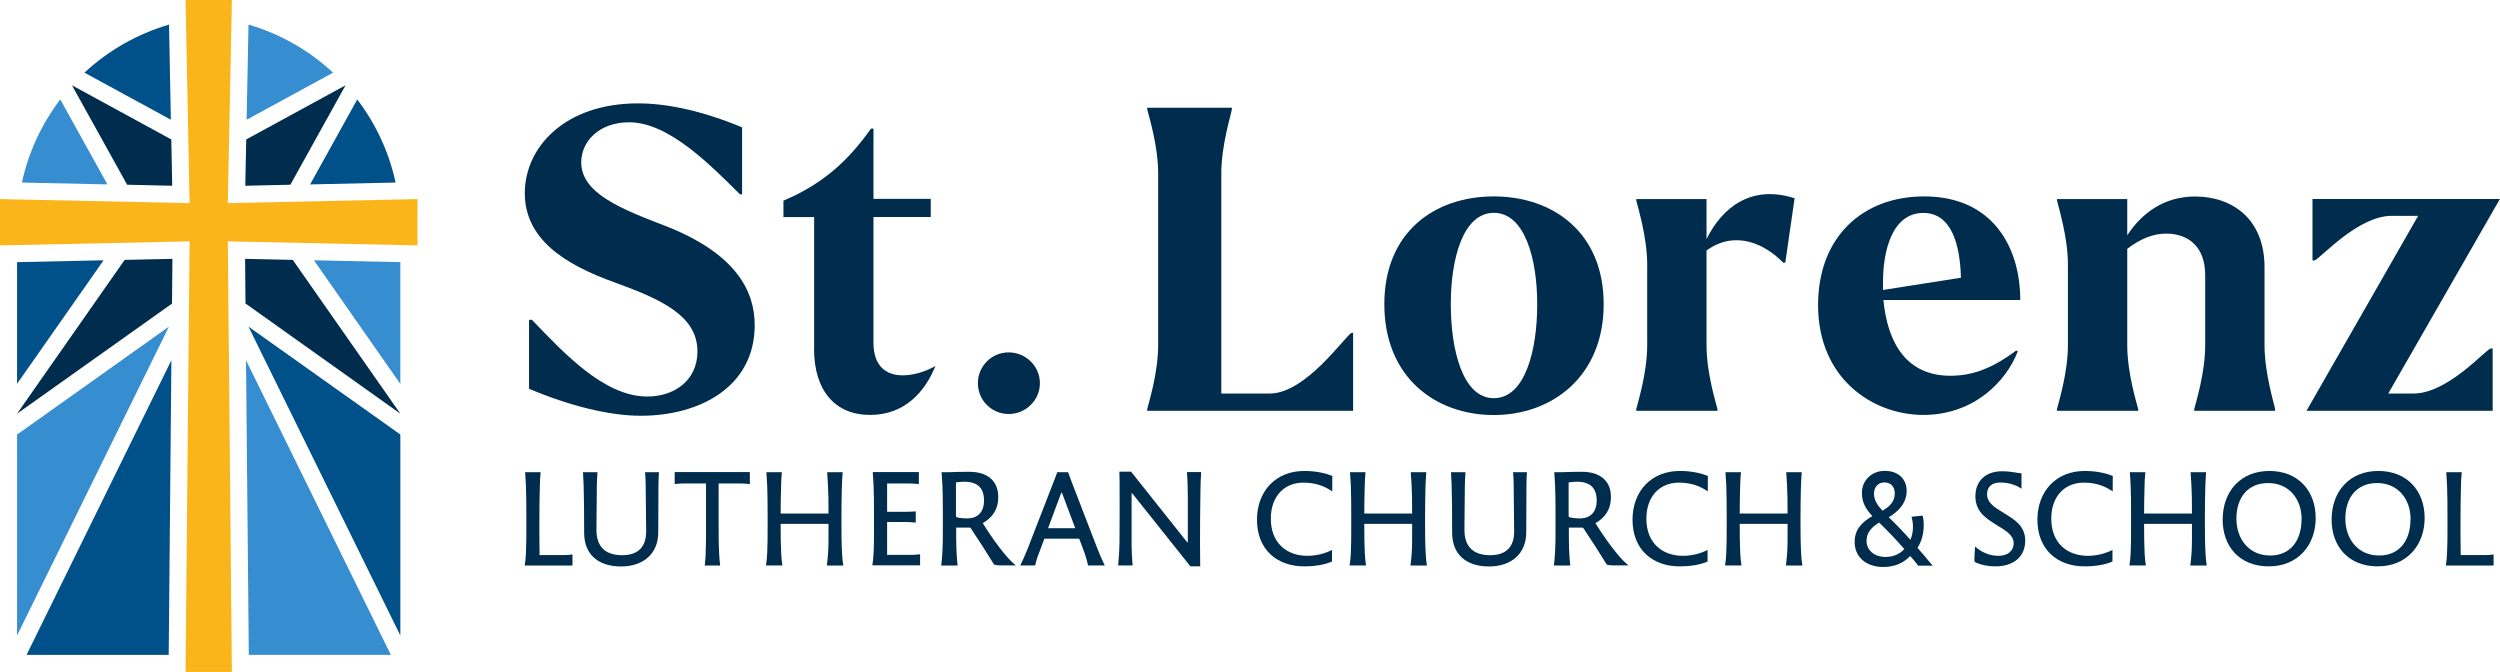 <?xml version="1.0" encoding="UTF-8"?><svg id="a" xmlns="http://www.w3.org/2000/svg" width="241.85" height="65" viewBox="0 0 241.85 65"><g id="b"><g id="c"><polygon points="24.07 63.35 37.81 63.35 23.8 34.85 24.07 63.35" fill="#368dcf" stroke-width="0"/><polygon points="38.73 42.04 37.78 41.36 24.04 31.6 38.73 61.48 38.73 42.04" fill="#00508a" stroke-width="0"/><polygon points="2.61 41.36 1.65 42.04 1.65 61.48 16.34 31.6 2.61 41.36" fill="#368dcf" stroke-width="0"/><polygon points="16.32 63.35 16.58 34.85 2.57 63.35 16.32 63.35" fill="#00508a" stroke-width="0"/><polygon points="40.39 19.26 22.04 19.65 22.43 0 17.95 0 18.34 19.65 0 19.26 0 23.74 18.34 23.35 17.95 65 22.43 65 22.04 23.35 40.39 23.74 40.39 19.26" fill="#fab51b" stroke-width="0"/><path d="M32.22,7.03c-2.29-2.13-5.08-3.75-8.18-4.65l-.18,9.2,8.36-4.55h0Z" fill="#368dcf" stroke-width="0"/><path d="M8.17,7.03l8.36,4.55-.18-9.2c-3.1.91-5.89,2.52-8.18,4.65h0Z" fill="#00508a" stroke-width="0"/><polygon points="38.73 37.14 38.73 25.36 30.37 25.18 38.73 37.14" fill="#368dcf" stroke-width="0"/><path d="M34.56,9.62l-4.56,8.22,8.27-.18c-.64-2.96-1.93-5.7-3.71-8.04Z" fill="#00508a" stroke-width="0"/><path d="M5.83,9.62c-1.78,2.34-3.07,5.08-3.71,8.04l8.27.18-4.56-8.22h0Z" fill="#368dcf" stroke-width="0"/><polygon points="1.65 37.13 10.02 25.18 1.65 25.36 1.65 37.13" fill="#00508a" stroke-width="0"/><polygon points="12.06 25.14 1.65 40.02 16.64 29.37 16.68 25.04 12.06 25.14" fill="#002d4d" stroke-width="0"/><polygon points="16.57 13.49 6.96 8.25 12.3 17.87 16.66 17.97 16.57 13.49" fill="#002d4d" stroke-width="0"/><polygon points="23.75 29.36 38.73 40.02 28.32 25.14 23.71 25.04 23.75 29.36" fill="#002d4d" stroke-width="0"/><polygon points="28.09 17.87 33.43 8.25 23.82 13.49 23.73 17.97 28.09 17.87" fill="#002d4d" stroke-width="0"/><path d="M50.88,53.48c.04-.77.04-1.53.04-3.22,0-1.47-.01-2.48-.04-3.28-.02-.47-.06-.89-.08-1.3h1.5c-.05.45-.07.95-.08,1.52-.02.91-.04,1.92-.04,3.07,0,1.2,0,2.44.02,3.43h2.19c.33,0,.67-.01.99-.06v1.07h-4.62c.06-.34.1-.73.12-1.22h0Z" fill="#002d4d" stroke-width="0"/><path d="M56.51,51.51c0-2.05-.01-3.21-.05-4.58-.01-.4-.04-.82-.06-1.25h1.4c-.02.42-.06.85-.06,1.25,0,1.47-.04,2.6-.04,4.33s.97,2.45,2.49,2.45,2.33-.78,2.32-2.33c-.01-1.56-.04-3.13-.05-4.61-.01-.4-.02-.75-.06-1.09h1.35c-.02.29-.05.7-.05,1.09,0,1.68-.02,3.02-.02,4.72,0,2.12-1.49,3.31-3.6,3.31s-3.57-1.07-3.57-3.28h0Z" fill="#002d4d" stroke-width="0"/><path d="M68.26,53.48c.04-.72.04-1.54.04-3.22v-3.49h-2c-.34,0-.7.01-1.03.07v-1.17h7.27v1.17c-.33-.06-.7-.07-1.03-.07h-1.99v3.71c0,1.07,0,2.25.05,3.01.02.46.05.87.1,1.22h-1.49c.04-.32.06-.73.1-1.22h0Z" fill="#002d4d" stroke-width="0"/><path d="M80.15,50.68h-4.63c0,1.05.01,2.08.05,2.8.02.46.06.85.12,1.22h-1.59c.06-.34.1-.73.12-1.22.04-.77.04-1.53.04-3.22,0-1.47-.01-2.48-.04-3.28-.02-.47-.06-.89-.08-1.3h1.5c-.05.45-.07.95-.08,1.52-.02.76-.04,1.58-.04,2.48h4.63c0-1.16-.01-2-.05-2.7-.02-.47-.05-.89-.08-1.3h1.5c-.04.45-.06.95-.08,1.52-.02.91-.04,1.92-.04,3.07s.01,2.41.06,3.22c.02.46.06.85.12,1.22h-1.59c.05-.34.08-.73.12-1.22.05-.7.04-1.4.04-2.8h0Z" fill="#002d4d" stroke-width="0"/><path d="M84.51,53.48c.05-.77.04-1.97.04-3.43s0-2.27-.04-3.08c-.02-.47-.06-.89-.08-1.3h4.46v1.16c-.31-.04-.7-.06-.99-.06h-2.08v2.74h1.77c.34,0,.71-.01,1-.04v1.09c-.31-.04-.69-.06-1-.06h-1.77v3.18h2.2c.31,0,.67-.01.99-.06v1.07h-4.62c.06-.34.1-.73.12-1.22h0Z" fill="#002d4d" stroke-width="0"/><path d="M91.17,53.33c.04-.61.04-1.36.04-2.08v-2.12c0-.83-.02-1.53-.04-2.14-.02-.49-.06-.93-.08-1.31h.76c.51-.02,1.25-.04,1.9-.04,1.79,0,2.82.89,2.82,2.42,0,1.28-.59,2.02-1.5,2.55.78,1.25,1.47,2.2,2.13,3,.43.52.78.85,1.07,1.09h-1.29c-.3,0-.53,0-.81-.08-.29-.47-.64-1-1.15-1.83-.45-.71-.82-1.22-1.1-1.68-.04-.06-.08-.07-.16-.07h-1.26c0,.71,0,1.43.02,2.02.02.64.07,1.22.12,1.65h-1.59c.05-.36.1-.85.12-1.37h0ZM95.19,48.38c0-1.14-.6-1.78-1.92-1.78-.26,0-.54.04-.79.07v3.24c0,.06.02.11.08.13.23.07.6.11,1,.11,1.06,0,1.64-.64,1.64-1.77h0Z" fill="#002d4d" stroke-width="0"/><path d="M106.87,54.7h-1.61c-.05-.25-.12-.49-.2-.75-.07-.26-.17-.53-.26-.78l-.4-1.06h-3.37l-.41,1.1c-.08.2-.17.45-.25.67-.1.29-.18.58-.23.82h-1.44c.26-.53.48-1.03.7-1.58l2.33-6c.18-.47.4-1,.55-1.44h1.05c.16.47.35.95.52,1.4l2.3,5.96c.24.61.47,1.14.73,1.67h0ZM104.02,51.1l-1.29-3.44h-.06l-1.28,3.44h2.62Z" fill="#002d4d" stroke-width="0"/><path d="M109.52,47.72h-.05v4.99c0,.6.04,1.41.1,1.99h-1.4c.06-.64.12-1.49.13-2.27.02-1.38.01-4.31.01-4.92,0-.67,0-1.29-.02-1.88h1.13l5.43,6.83h.06v-4.49c0-.85-.04-1.68-.08-2.3h1.37c-.04.58-.06,1.22-.07,1.89-.02,1.42-.05,3.93-.04,5.09,0,.71.01,1.42.02,2.14h-.95l-5.64-7.08h0Z" fill="#002d4d" stroke-width="0"/><path d="M121.6,50.28c0-2.77,1.82-4.72,4.58-4.72,1.13,0,2.06.22,2.71.48,0,.51-.01,1.03-.01,1.5-.72-.51-1.62-.85-2.79-.85-1.84,0-3.15,1.31-3.15,3.49,0,2.35,1.54,3.59,3.53,3.59.91,0,1.76-.24,2.39-.57v1.12c-.67.3-1.6.47-2.7.47-2.61,0-4.56-1.61-4.56-4.51h0Z" fill="#002d4d" stroke-width="0"/><path d="M136.61,50.68h-4.63c0,1.05.01,2.08.05,2.8.02.46.06.85.12,1.22h-1.59c.06-.34.1-.73.12-1.22.04-.77.04-1.53.04-3.22,0-1.47-.01-2.48-.04-3.28-.02-.47-.06-.89-.08-1.3h1.5c-.05.45-.07.95-.08,1.52-.02.76-.04,1.58-.04,2.48h4.63c0-1.16-.01-2-.05-2.7-.02-.47-.05-.89-.08-1.3h1.5c-.04.45-.06.95-.08,1.52-.02.91-.04,1.92-.04,3.07s.01,2.41.06,3.22c.02.46.06.85.12,1.22h-1.59c.05-.34.08-.73.12-1.22.05-.7.04-1.4.04-2.8h0Z" fill="#002d4d" stroke-width="0"/><path d="M140.48,51.51c0-2.05-.01-3.21-.05-4.58-.01-.4-.04-.82-.06-1.25h1.4c-.02.42-.06.85-.06,1.25,0,1.47-.04,2.6-.04,4.33s.97,2.45,2.49,2.45,2.33-.78,2.32-2.33c-.01-1.56-.04-3.13-.05-4.61-.01-.4-.02-.75-.06-1.09h1.35c-.02.29-.05.7-.05,1.09,0,1.68-.02,3.02-.02,4.72,0,2.12-1.49,3.31-3.6,3.31s-3.57-1.07-3.57-3.28h0Z" fill="#002d4d" stroke-width="0"/><path d="M150.44,53.33c.04-.61.04-1.36.04-2.08v-2.12c0-.83-.02-1.53-.04-2.14-.02-.49-.06-.93-.08-1.31h.76c.51-.02,1.25-.04,1.9-.04,1.79,0,2.82.89,2.82,2.42,0,1.28-.59,2.02-1.5,2.55.78,1.25,1.47,2.2,2.13,3,.43.52.78.85,1.07,1.09h-1.29c-.3,0-.53,0-.81-.08-.29-.47-.64-1-1.15-1.83-.45-.71-.82-1.22-1.1-1.68-.04-.06-.08-.07-.16-.07h-1.26c0,.71,0,1.43.02,2.02.02.64.07,1.22.12,1.65h-1.59c.05-.36.1-.85.12-1.37h0ZM154.46,48.38c0-1.14-.6-1.78-1.92-1.78-.26,0-.54.04-.79.07v3.24c0,.06.02.11.08.13.23.07.6.11,1,.11,1.06,0,1.64-.64,1.64-1.77h0Z" fill="#002d4d" stroke-width="0"/><path d="M157.93,50.28c0-2.77,1.82-4.72,4.58-4.72,1.13,0,2.06.22,2.71.48,0,.51-.01,1.03-.01,1.5-.72-.51-1.62-.85-2.79-.85-1.84,0-3.15,1.31-3.15,3.49,0,2.35,1.54,3.59,3.53,3.59.91,0,1.76-.24,2.39-.57v1.12c-.67.3-1.6.47-2.7.47-2.61,0-4.56-1.61-4.56-4.51h0Z" fill="#002d4d" stroke-width="0"/><path d="M172.93,50.68h-4.63c0,1.05.01,2.08.05,2.8.02.46.06.85.12,1.22h-1.59c.06-.34.1-.73.12-1.22.04-.77.04-1.53.04-3.22,0-1.47-.01-2.48-.04-3.28-.02-.47-.06-.89-.08-1.3h1.5c-.05.45-.07.95-.08,1.52-.02.76-.04,1.58-.04,2.48h4.63c0-1.16-.01-2-.05-2.7-.02-.47-.05-.89-.08-1.3h1.5c-.04.45-.06.95-.08,1.52-.02.91-.04,1.92-.04,3.07s.01,2.41.06,3.22c.02.46.06.85.12,1.22h-1.59c.05-.34.08-.73.12-1.22.05-.7.04-1.4.04-2.8h0Z" fill="#002d4d" stroke-width="0"/><path d="M185.54,54.7c-.24-.34-.51-.64-.75-.91-.61.63-1.42,1.06-2.6,1.06-1.64,0-2.77-.94-2.77-2.42,0-1.23.7-1.91,1.71-2.5-.63-.7-1.01-1.3-1.01-2.26,0-1.17.93-2.12,2.21-2.12s2.12.76,2.12,1.94-.81,2-1.73,2.55c.72.69,1.43,1.43,2.09,2.18.19-.42.25-.84.25-1.26,0-.35-.06-.69-.14-.97l1.07-.11c.08.26.11.58.11.95,0,.72-.16,1.47-.6,2.17l.71.82c.26.31.49.6.76.9h-1.43,0ZM184.23,53.12c-.76-.87-1.56-1.71-2.44-2.57-.77.47-1.22,1-1.22,1.78,0,.95.83,1.55,1.8,1.55.83,0,1.43-.3,1.85-.76h0ZM181.29,47.76c0,.61.31,1.11.83,1.64.76-.43,1.18-.94,1.18-1.67,0-.66-.4-1.06-1.01-1.06s-1,.46-1,1.09h0Z" fill="#002d4d" stroke-width="0"/><path d="M191.19,54.45c-.16-.07-.19-.16-.19-.3,0-.25.04-.85.07-1.28.64.58,1.42.9,2.27.9s1.47-.45,1.46-1.24c-.01-.78-.81-1.23-1.71-1.78-.95-.6-1.99-1.23-1.99-2.74s1.02-2.42,2.57-2.42c.93,0,1.61.2,1.89.2v1.49c-.57-.4-1.29-.6-2.08-.6-.72,0-1.26.37-1.25,1.12,0,.85.72,1.29,1.64,1.84.94.59,2.05,1.18,2.05,2.67s-1.07,2.48-2.89,2.48c-.67,0-1.32-.12-1.84-.35h0Z" fill="#002d4d" stroke-width="0"/><path d="M197.1,50.28c0-2.77,1.82-4.72,4.58-4.72,1.13,0,2.06.22,2.71.48,0,.51-.01,1.03-.01,1.5-.72-.51-1.62-.85-2.79-.85-1.84,0-3.15,1.31-3.15,3.49,0,2.35,1.54,3.59,3.53,3.59.91,0,1.76-.24,2.39-.57v1.12c-.67.3-1.6.47-2.7.47-2.61,0-4.56-1.61-4.56-4.51h0Z" fill="#002d4d" stroke-width="0"/><path d="M212.05,50.68h-4.63c0,1.05.01,2.08.05,2.8.02.46.06.85.12,1.22h-1.59c.06-.34.1-.73.12-1.22.04-.77.04-1.53.04-3.22,0-1.47-.01-2.48-.04-3.28-.02-.47-.06-.89-.08-1.3h1.5c-.05.45-.07.95-.08,1.52-.02.76-.04,1.58-.04,2.48h4.63c0-1.16-.01-2-.05-2.7-.02-.47-.05-.89-.08-1.3h1.5c-.04.45-.06.95-.08,1.52-.02.91-.04,1.92-.04,3.07s.01,2.41.06,3.22c.02.46.06.85.12,1.22h-1.59c.05-.34.08-.73.12-1.22.05-.7.04-1.4.04-2.8h0Z" fill="#002d4d" stroke-width="0"/><path d="M215.02,50.27c0-2.73,1.73-4.71,4.52-4.71s4.48,1.93,4.48,4.55-1.71,4.68-4.54,4.68-4.46-1.93-4.46-4.52h0ZM222.66,50.24c0-2-1.25-3.51-3.24-3.51s-3.07,1.43-3.07,3.44,1.25,3.57,3.26,3.57,3.04-1.49,3.04-3.5h0Z" fill="#002d4d" stroke-width="0"/><path d="M225.56,50.27c0-2.73,1.73-4.71,4.52-4.71s4.48,1.93,4.48,4.55-1.71,4.68-4.54,4.68-4.46-1.93-4.46-4.52h0ZM233.2,50.24c0-2-1.25-3.51-3.24-3.51s-3.07,1.43-3.07,3.44,1.25,3.57,3.26,3.57,3.04-1.49,3.04-3.5h0Z" fill="#002d4d" stroke-width="0"/><path d="M236.73,53.48c.04-.77.04-1.53.04-3.22,0-1.47-.01-2.48-.04-3.28-.02-.47-.06-.89-.08-1.3h1.5c-.05.45-.07.95-.08,1.52-.02.91-.04,1.92-.04,3.07,0,1.2,0,2.44.02,3.43h2.19c.33,0,.67-.01.99-.06v1.07h-4.62c.06-.34.1-.73.12-1.22h0Z" fill="#002d4d" stroke-width="0"/><path d="M51.18,37.62v-6.68h.28c2.93,3.02,6.89,7.42,11.16,7.42,2.61,0,4.85-1.55,4.85-4.36,0-3.42-3.42-5.01-7.9-6.64-5.05-1.79-8.8-4.28-8.8-8.68s3.83-8.68,10.96-8.68c3.79,0,7.62,1.3,10.06,2.32v6.48h-.2c-2.73-2.69-6.84-6.97-10.72-6.97-2.89,0-4.64,1.83-4.64,3.87,0,3.02,3.87,4.52,8.43,6.27,6.56,2.65,8.35,6.19,8.35,9.49,0,5.95-5.3,8.76-11,8.76-3.06,0-6.85-.94-10.84-2.61h0Z" fill="#002d4d" stroke-width="0"/><path d="M78.76,33.75v-12.75h-2.97v-1.59c4.07-1.71,6.48-4.16,8.47-6.97h.24v6.8h5.54v1.75h-5.54v12.18c0,2.16,1.14,3.14,2.81,3.14.86,0,2-.24,3.18-.9-.98,2.44-2.93,4.73-6.32,4.73s-5.42-2.36-5.42-6.4h0Z" fill="#002d4d" stroke-width="0"/><path d="M94.6,37.07c0-1.65,1.33-2.98,2.98-2.98s3.02,1.33,3.02,2.98-1.37,2.98-3.02,2.98-2.98-1.33-2.98-2.98Z" fill="#002d4d" stroke-width="0"/><path d="M118.15,16.76v21.31h4.69c3.46,0,7.21-5.46,7.9-5.87h.16v7.54h-19.92v-.16c.12-.53,1.06-3.46,1.06-6.19v-16.62c0-2.73-.94-5.66-1.06-6.19v-.16h8.19v.16c-.08.53-1.02,3.46-1.02,6.19Z" fill="#002d4d" stroke-width="0"/><path d="M133.92,29.43c0-7.01,4.89-10.43,10.59-10.43s10.63,3.46,10.63,10.43-4.97,10.72-10.63,10.72-10.59-3.67-10.59-10.72ZM148.71,29.43c0-4.44-1.22-8.84-4.2-8.84s-4.16,4.44-4.16,8.84,1.14,9.09,4.16,9.09,4.2-4.6,4.2-9.09h0Z" fill="#002d4d" stroke-width="0"/><path d="M166.15,39.74h-7.86v-.16c.12-.53,1.06-3.46,1.06-6.19v-7.78c0-2.73-.94-5.66-1.06-6.23v-.12h6.8v3.87c1.51-3.06,4.32-5.3,8.52-3.95l-.9,6.23h-.2c-1.79-1.83-4.64-3.18-7.42-1.18v9.17c0,2.73.94,5.66,1.06,6.19v.16h0Z" fill="#002d4d" stroke-width="0"/><path d="M175.88,29.51c0-6.56,4.28-10.51,10.27-10.51,6.6,0,9.29,4.89,9.29,10.02h-13.24c.41,4.28,2.32,7.33,6.48,7.33,2.12,0,4.03-.69,6.36-2.44l.16.08c-1.1,2.89-4.24,6.15-9.13,6.15s-10.19-3.5-10.19-10.63ZM182.16,28.05l7.54-1.18c-.08-3.18-.9-6.27-3.63-6.27-2.97,0-3.95,3.54-3.91,6.97v.49h0Z" fill="#002d4d" stroke-width="0"/><path d="M206.85,39.74h-7.86v-.16c.12-.53,1.06-3.46,1.06-6.19v-7.78c0-2.73-.94-5.66-1.06-6.23v-.12h6.8v3.5c1.39-2.12,3.54-3.75,6.56-3.75,3.59,0,6.72,2.16,6.72,6.84v7.54c0,2.73.94,5.66,1.02,6.19v.16h-7.82v-.16c.12-.53,1.06-3.46,1.06-6.19v-6.76c0-2.89-1.75-3.99-3.67-4.03-1.34-.04-2.65.53-3.87,1.47v9.33c0,2.73.94,5.66,1.06,6.19v.16h0Z" fill="#002d4d" stroke-width="0"/><path d="M233.94,20.88h-2.57c-3.26,0-6.8,4.03-7.46,4.32h-.2v-5.95h18.13l-10.8,18.82h2.44c3.26,0,6.8-4.07,7.46-4.36h.2v6.03h-18.01l10.8-18.86Z" fill="#002d4d" stroke-width="0"/></g></g></svg>